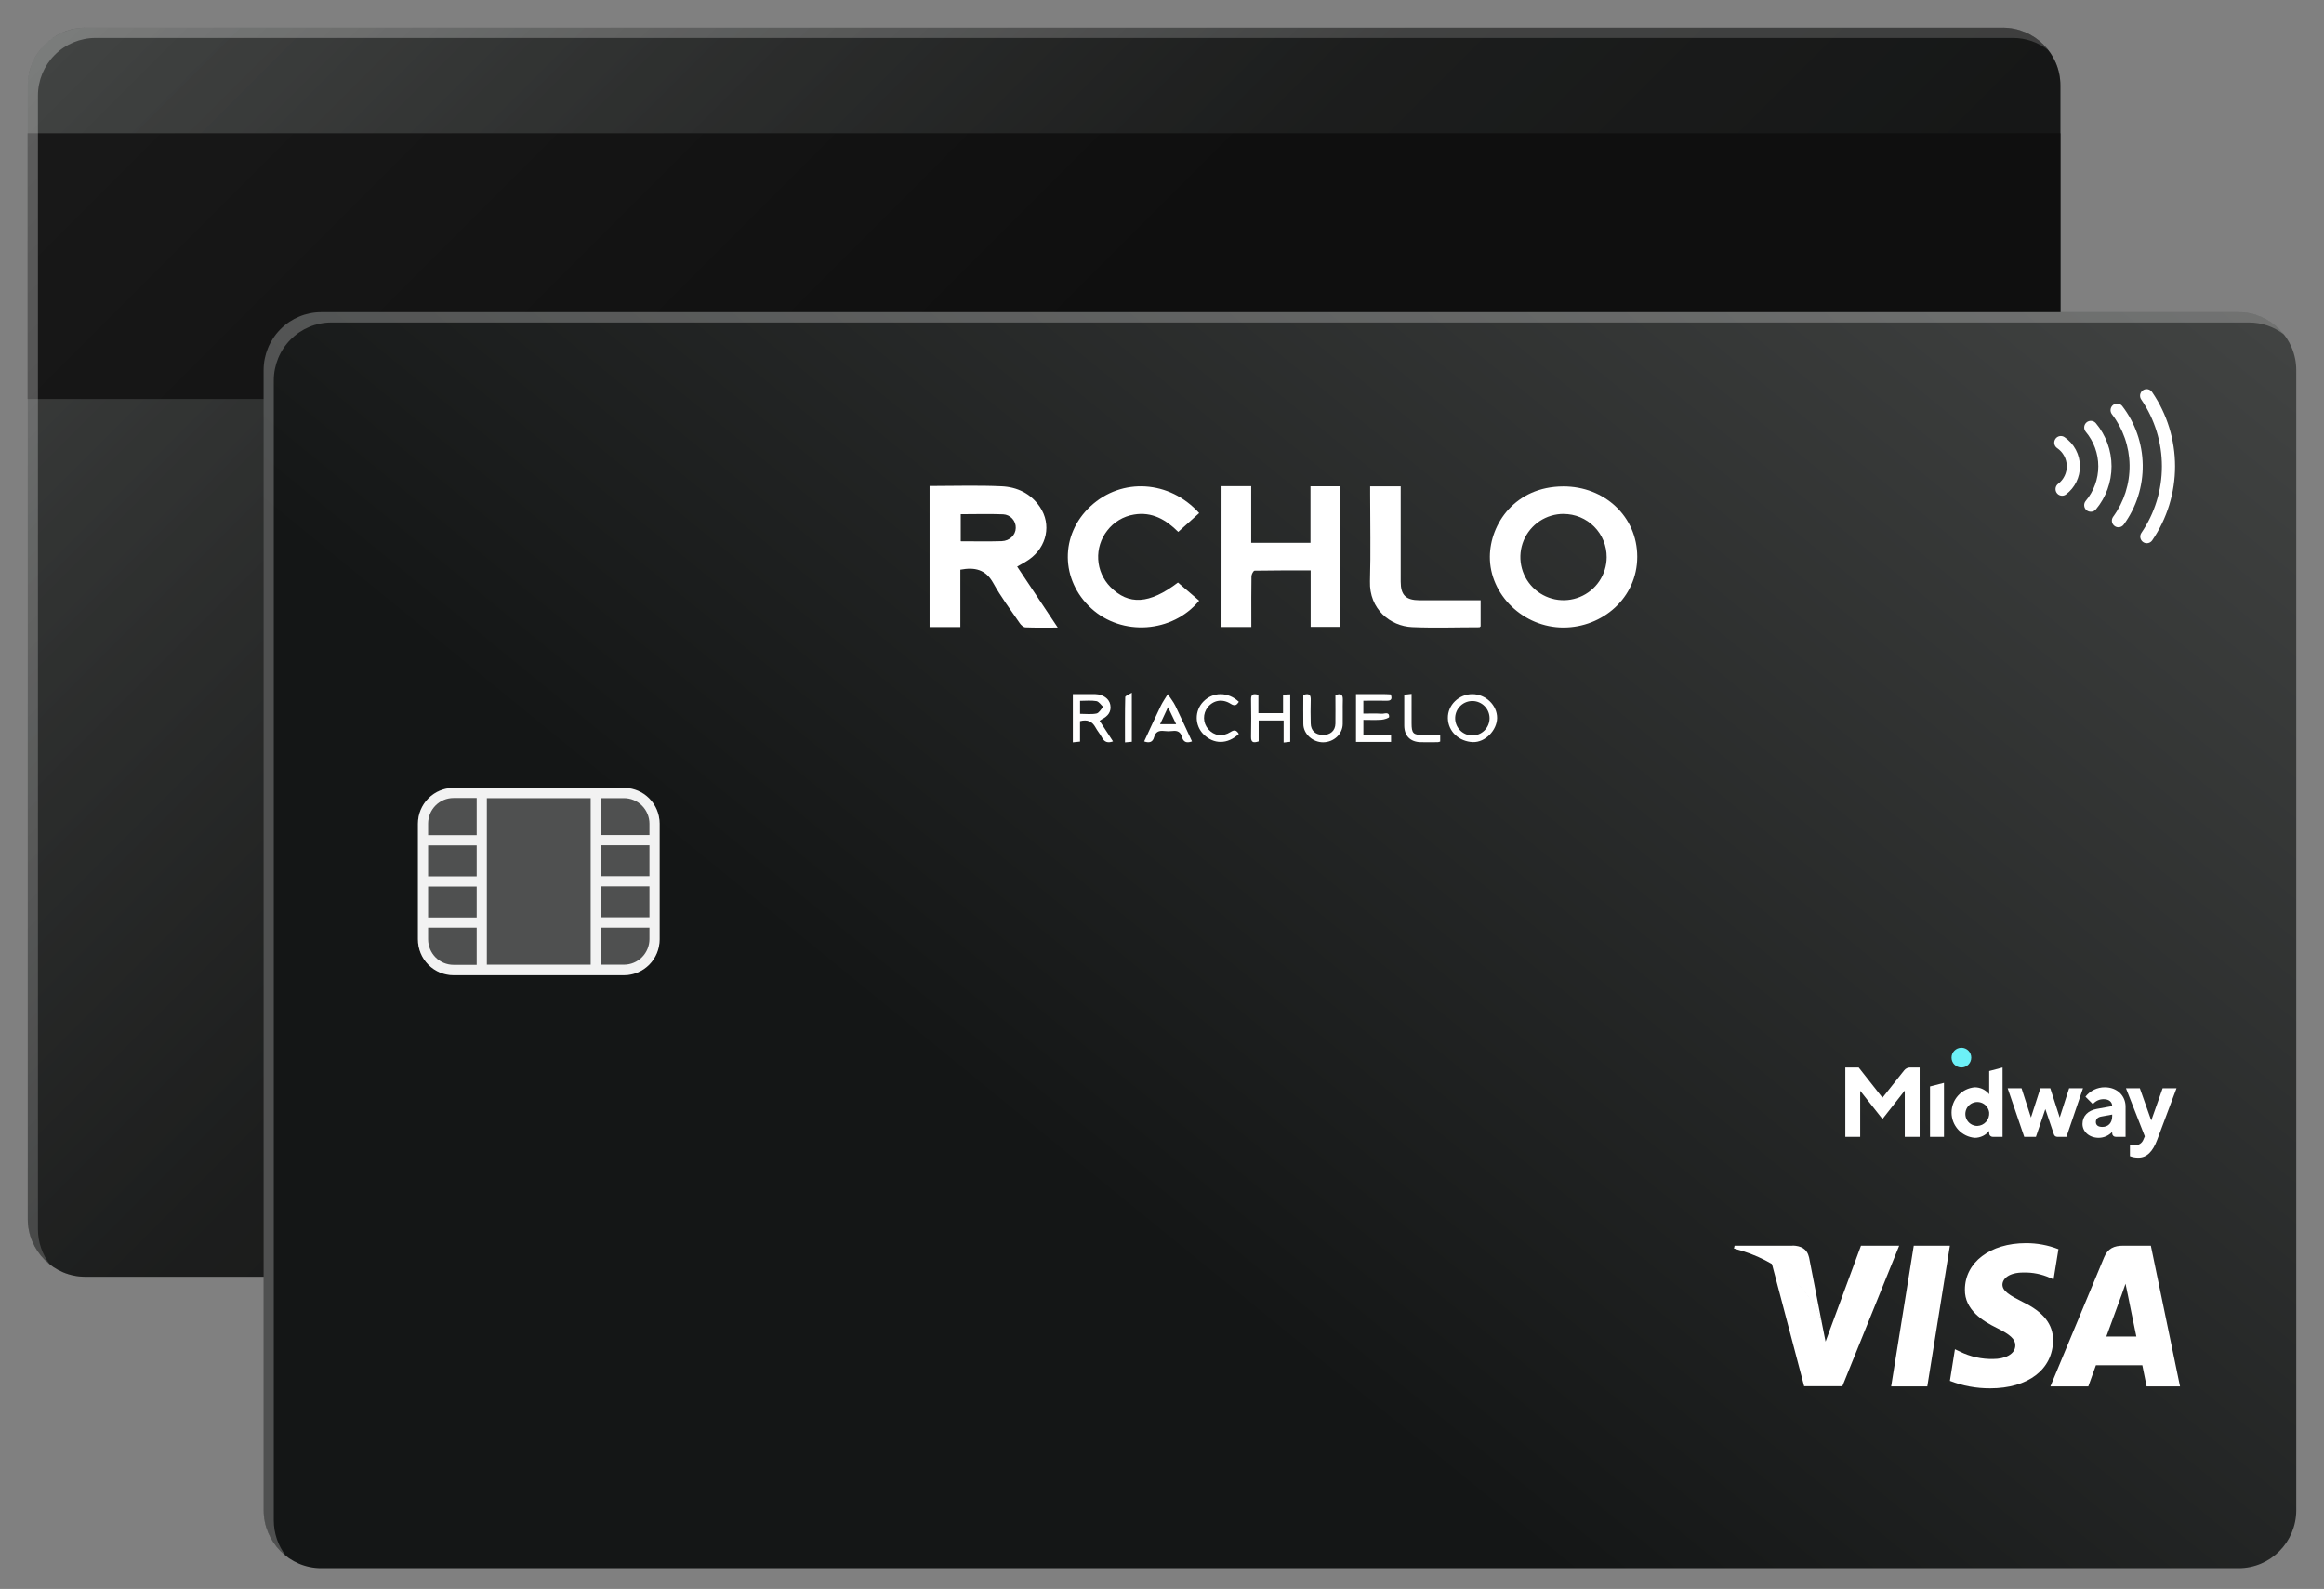 <svg xmlns="http://www.w3.org/2000/svg" fill="none" viewBox="0 0 335 229" height="229" width="335">
<rect x="0" y="0" width="335" height="229" fill="#808080" stroke="none"/>
<path fill="url(#paint0_linear_2103_1405)" d="M12.311 184L288.694 184C293.281 184 297 180.279 297 175.69V12.31C297 7.721 293.281 4 288.694 4L12.311 4C7.724 4 4.005 7.721 4.005 12.31V175.69C4.005 180.279 7.724 184 12.311 184Z"></path>
<path fill="#191919" d="M297 19.209H4.005V57.502H297V19.209Z"></path>
<path fill="white" d="M5.47 177.155V13.78C5.47 11.578 6.344 9.465 7.901 7.908C9.458 6.35 11.57 5.475 13.771 5.475H290.163C292.007 5.473 293.798 6.089 295.252 7.224C294.476 6.223 293.482 5.412 292.346 4.854C291.209 4.296 289.96 4.005 288.694 4.004H12.302C10.1 4.004 7.988 4.879 6.431 6.437C4.875 7.995 4 10.107 4 12.31V175.684C3.998 176.955 4.288 178.209 4.847 179.35C5.406 180.49 6.218 181.488 7.223 182.265C6.086 180.805 5.469 179.006 5.47 177.155V177.155Z" opacity="0.3"></path>
<path fill="url(#paint1_linear_2103_1405)" d="M12.311 184L288.694 184C293.281 184 297 180.279 297 175.69V12.31C297 7.721 293.281 4 288.694 4L12.311 4C7.724 4 4.005 7.721 4.005 12.31V175.69C4.005 180.279 7.724 184 12.311 184Z" opacity="0.4"></path>
<path fill="url(#paint2_linear_2103_1405)" d="M322.694 45H46.311C41.724 45 38.005 48.741 38.005 53.357V217.643C38.005 222.259 41.724 226 46.311 226H322.694C327.281 226 331 222.259 331 217.643V53.357C331 48.741 327.281 45 322.694 45Z"></path>
<g opacity="0.5">
<path fill="white" d="M322.694 45H46.301C44.1 45 41.988 45.88 40.431 47.446C38.875 49.012 38 51.137 38 53.352V217.643C37.999 218.917 38.289 220.173 38.847 221.316C39.405 222.459 40.216 223.458 41.218 224.236C40.082 222.775 39.465 220.973 39.465 219.117V54.83C39.465 52.615 40.34 50.491 41.896 48.925C43.453 47.359 45.565 46.479 47.767 46.479H324.159C326 46.472 327.791 47.084 329.247 48.218C328.47 47.215 327.476 46.404 326.34 45.846C325.205 45.289 323.958 44.999 322.694 45V45Z" opacity="0.5"></path>
</g>
<g opacity="0.5">
<path fill="white" d="M89.953 113.538H65.38C62.546 113.538 60.248 115.849 60.248 118.701V135.365C60.248 138.217 62.546 140.528 65.38 140.528H89.953C92.787 140.528 95.085 138.217 95.085 135.365V118.701C95.085 115.849 92.787 113.538 89.953 113.538Z" opacity="0.5"></path>
</g>
<path fill="#F2F2F2" d="M89.953 113.557H65.376C64.016 113.557 62.711 114.101 61.75 115.068C60.788 116.035 60.248 117.347 60.248 118.715V135.384C60.247 136.062 60.38 136.734 60.637 137.36C60.894 137.986 61.272 138.556 61.748 139.035C62.224 139.515 62.79 139.895 63.412 140.155C64.035 140.414 64.702 140.548 65.376 140.548H89.953C91.314 140.548 92.62 140.004 93.582 139.035C94.544 138.067 95.085 136.754 95.085 135.384V118.696C95.079 117.331 94.535 116.024 93.573 115.061C92.612 114.098 91.31 113.557 89.953 113.557V113.557ZM68.716 139.054H65.376C64.404 139.053 63.472 138.664 62.785 137.972C62.099 137.28 61.713 136.342 61.713 135.365V133.699H68.716V139.054ZM68.716 132.23H61.713V127.77H68.716V132.23ZM68.716 126.296H61.713V121.835H68.716V126.296ZM68.716 120.361H61.713V118.696C61.713 117.719 62.099 116.781 62.786 116.09C63.473 115.399 64.404 115.011 65.376 115.011H68.716V120.361ZM85.148 139.03H70.181V115.031H85.148V139.03ZM93.62 135.34C93.619 136.318 93.232 137.256 92.545 137.948C91.857 138.639 90.925 139.028 89.953 139.03H86.613V133.699H93.62V135.34ZM93.62 132.206H86.613V127.745H93.62V132.206ZM93.62 126.271H86.613V121.811H93.62V126.271ZM93.62 120.337H86.613V115.031H89.953C90.925 115.031 91.857 115.419 92.544 116.11C93.232 116.801 93.619 117.738 93.62 118.715V120.337Z"></path>
<path fill="white" d="M297.248 71.441C297.05 71.442 296.856 71.379 296.694 71.262C296.533 71.146 296.412 70.981 296.349 70.791C296.285 70.602 296.283 70.397 296.342 70.206C296.401 70.015 296.518 69.847 296.677 69.727C297.075 69.423 297.396 69.028 297.612 68.574C297.829 68.12 297.934 67.621 297.92 67.118C297.906 66.615 297.774 66.123 297.533 65.682C297.292 65.241 296.95 64.865 296.535 64.583C296.327 64.442 296.183 64.223 296.135 63.975C296.087 63.726 296.139 63.469 296.279 63.259C296.42 63.049 296.637 62.904 296.884 62.856C297.131 62.808 297.387 62.86 297.595 63.001C298.279 63.466 298.839 64.092 299.227 64.825C299.614 65.559 299.817 66.376 299.817 67.207C299.82 67.99 299.641 68.763 299.294 69.464C298.947 70.165 298.442 70.775 297.82 71.245C297.656 71.373 297.455 71.442 297.248 71.441V71.441Z"></path>
<path fill="white" d="M301.375 73.75C301.152 73.748 300.937 73.67 300.764 73.529C300.573 73.366 300.454 73.133 300.433 72.882C300.411 72.63 300.49 72.381 300.652 72.188C301.822 70.795 302.464 69.03 302.464 67.206C302.464 65.382 301.822 63.618 300.652 62.225C300.572 62.128 300.511 62.016 300.474 61.896C300.437 61.776 300.424 61.649 300.435 61.524C300.446 61.398 300.482 61.276 300.54 61.165C300.598 61.053 300.678 60.954 300.774 60.874C300.87 60.793 300.981 60.732 301.101 60.695C301.22 60.657 301.346 60.644 301.471 60.655C301.595 60.667 301.717 60.703 301.828 60.761C301.938 60.82 302.037 60.9 302.117 60.996C303.574 62.734 304.373 64.933 304.373 67.206C304.373 69.479 303.574 71.679 302.117 73.416C302.026 73.524 301.912 73.61 301.783 73.668C301.655 73.725 301.515 73.754 301.375 73.75Z"></path>
<path fill="white" d="M305.369 75.99C305.167 75.991 304.969 75.926 304.808 75.803C304.707 75.729 304.622 75.636 304.558 75.529C304.493 75.422 304.451 75.303 304.432 75.18C304.413 75.056 304.419 74.929 304.449 74.808C304.48 74.686 304.533 74.572 304.608 74.472C306.179 72.318 307.009 69.708 306.973 67.037C306.937 64.366 306.036 61.779 304.407 59.67C304.265 59.469 304.206 59.222 304.241 58.979C304.277 58.735 304.404 58.515 304.597 58.364C304.79 58.213 305.034 58.143 305.277 58.169C305.52 58.194 305.744 58.313 305.902 58.501C307.786 60.937 308.828 63.926 308.869 67.012C308.911 70.099 307.949 73.115 306.131 75.602C306.043 75.722 305.929 75.82 305.796 75.888C305.664 75.955 305.518 75.99 305.369 75.99V75.99Z"></path>
<path fill="white" d="M309.456 78.289C309.266 78.289 309.081 78.231 308.924 78.122C308.821 78.051 308.734 77.961 308.666 77.856C308.598 77.751 308.551 77.633 308.529 77.51C308.506 77.387 308.508 77.26 308.534 77.138C308.56 77.015 308.609 76.899 308.68 76.796C310.604 73.972 311.634 70.628 311.634 67.204C311.634 63.78 310.604 60.436 308.68 57.612C308.602 57.509 308.545 57.392 308.514 57.267C308.482 57.141 308.476 57.011 308.496 56.883C308.516 56.756 308.562 56.633 308.63 56.524C308.698 56.415 308.788 56.321 308.894 56.247C309 56.174 309.119 56.123 309.245 56.097C309.371 56.072 309.501 56.072 309.626 56.099C309.752 56.126 309.871 56.178 309.976 56.252C310.081 56.326 310.17 56.421 310.238 56.531C312.382 59.672 313.529 63.393 313.529 67.204C313.529 71.014 312.382 74.735 310.238 77.877C310.151 78.005 310.035 78.109 309.898 78.181C309.762 78.253 309.61 78.29 309.456 78.289Z"></path>
<g clip-path="url(#clip0_2103_1405)">
<path fill="white" d="M133.997 70.041C137.492 70.041 140.932 69.924 144.36 70.082C146.599 70.182 148.591 71.105 149.911 73.074C151.589 75.568 150.922 78.804 148.357 80.621C147.836 80.99 147.258 81.28 146.622 81.657L152.471 90.443C150.778 90.443 149.297 90.476 147.817 90.414C147.531 90.404 147.177 90.085 146.998 89.815C145.691 87.907 144.291 86.047 143.175 84.031C142.081 82.054 140.515 81.716 138.434 82.103V90.369H133.997V70.041ZM138.489 74.105V78.01C140.509 78.01 142.447 78.055 144.383 77.994C145.564 77.955 146.397 77.097 146.419 76.1C146.439 75.598 146.26 75.109 145.921 74.738C145.582 74.368 145.11 74.146 144.608 74.121C142.58 74.042 140.548 74.105 138.489 74.105V74.105Z"></path>
<path fill="white" d="M225.364 90.437C219.599 90.437 214.722 85.73 214.759 80.216C214.795 75.495 218.406 70.129 225.327 70.102C231.262 70.08 236.01 74.418 236.004 80.249C236 86.16 231.016 90.433 225.364 90.437ZM225.397 74.064C224.167 74.061 222.963 74.422 221.938 75.102C220.914 75.782 220.114 76.751 219.639 77.886C219.165 79.021 219.038 80.271 219.274 81.478C219.511 82.686 220.1 83.796 220.967 84.668C221.834 85.54 222.94 86.136 224.146 86.38C225.351 86.624 226.602 86.505 227.74 86.037C228.878 85.57 229.852 84.776 230.538 83.756C231.225 82.736 231.594 81.534 231.598 80.304C231.603 79.487 231.446 78.677 231.136 77.921C230.827 77.164 230.371 76.477 229.794 75.897C229.218 75.318 228.533 74.858 227.778 74.544C227.023 74.231 226.214 74.07 225.397 74.07V74.064Z"></path>
<path fill="white" d="M176.084 70.064H180.358V78.233H188.904V70.086H193.202V90.347H188.929V82.208C186.133 82.208 183.487 82.194 180.841 82.245C180.681 82.245 180.4 82.767 180.396 83.049C180.358 85.096 180.376 87.13 180.376 89.17V90.363H176.078L176.084 70.064Z"></path>
<path fill="white" d="M169.799 83.956L172.857 86.569C169.005 91.237 161.713 91.728 157.29 87.668C152.868 83.608 152.761 77.077 157.2 72.955C161.703 68.77 168.606 69.216 172.861 73.944L169.838 76.657C168.07 74.885 166.056 73.716 163.465 74.156C161.93 74.406 160.549 75.234 159.605 76.469C158.684 77.646 158.221 79.117 158.303 80.609C158.385 82.102 159.006 83.513 160.051 84.582C162.697 87.265 165.683 87.085 169.799 83.956Z"></path>
<path fill="white" d="M213.43 86.512V90.263C213.363 90.32 213.311 90.4 213.26 90.4C210.027 90.4 206.791 90.517 203.564 90.378C200.414 90.24 197.358 87.805 197.479 83.779C197.602 79.602 197.506 75.419 197.506 71.238V70.088H201.908V71.171C201.908 75.386 201.908 79.602 201.908 83.816C201.908 85.769 202.643 86.504 204.632 86.51C207.528 86.52 210.417 86.512 213.43 86.512Z"></path>
<path fill="white" d="M154.648 100.039C155.795 100.039 156.844 100.019 157.894 100.039C158.993 100.066 159.884 100.692 160.045 101.566C160.238 102.589 159.689 103.234 158.817 103.664C158.709 103.731 158.605 103.804 158.506 103.885C159.149 104.869 159.789 105.848 160.44 106.846C159.646 107.135 159.18 106.92 158.838 106.279C158.57 105.772 158.183 105.328 157.909 104.822C157.432 103.95 156.742 103.652 155.684 103.93V106.877L154.648 106.985V100.039ZM155.688 101.005V102.878C156.521 102.878 157.315 102.984 158.056 102.833C158.426 102.757 158.701 102.219 159.02 101.875C158.697 101.587 158.406 101.108 158.042 101.044C157.295 100.913 156.507 101.005 155.688 101.005V101.005Z"></path>
<path fill="white" d="M195.465 100.038C196.886 100.038 198.238 100.038 199.591 100.038C199.892 100.038 200.191 100.064 200.473 100.079C200.727 100.756 200.529 101.01 199.859 100.991C198.775 100.963 197.688 100.991 196.525 100.991V102.843C197.428 102.843 198.306 102.807 199.186 102.862C199.577 102.886 200.267 102.52 200.244 103.318C200.244 103.472 199.534 103.697 199.139 103.728C198.3 103.789 197.451 103.746 196.53 103.746V105.913H200.52V106.924H195.465V100.038Z"></path>
<path fill="white" d="M212.231 100.04C214.155 100.04 215.821 101.64 215.802 103.48C215.784 105.24 214.095 107.014 212.309 106.949C210.352 106.875 208.75 105.457 208.709 103.504C208.668 101.62 210.287 100.044 212.231 100.04ZM214.718 103.519C214.719 102.873 214.469 102.251 214.02 101.787C213.57 101.322 212.958 101.052 212.312 101.032C211.666 101.013 211.038 101.246 210.562 101.683C210.085 102.119 209.798 102.724 209.761 103.369C209.742 103.7 209.789 104.032 209.9 104.344C210.012 104.656 210.184 104.943 210.408 105.187C210.632 105.432 210.903 105.629 211.204 105.767C211.505 105.905 211.831 105.981 212.162 105.991C212.494 106.001 212.824 105.944 213.133 105.825C213.442 105.705 213.724 105.525 213.962 105.294C214.2 105.064 214.39 104.788 214.519 104.483C214.649 104.178 214.717 103.85 214.718 103.519V103.519Z"></path>
<path fill="white" d="M181.434 103.83V106.844C180.683 107.096 180.321 107.01 180.337 106.195C180.37 104.397 180.37 102.598 180.337 100.799C180.325 100.058 180.644 99.921 181.397 100.14V102.774H184.95V100.113L185.983 100.068V106.906L185.032 107.012V103.83H181.434Z"></path>
<path fill="white" d="M171.826 106.848C170.974 107.164 170.561 106.877 170.379 106.212C170.186 105.508 169.748 105.256 169.034 105.348C168.626 105.4 168.214 105.4 167.806 105.348C167.063 105.254 166.564 105.473 166.361 106.239C166.175 106.936 165.708 107.125 164.929 106.853C165.727 105.14 166.505 103.429 167.321 101.736C167.608 101.147 167.994 100.604 168.334 100.042C168.705 100.608 169.141 101.143 169.437 101.746C170.248 103.424 171.019 105.119 171.826 106.848ZM167.225 104.364H169.538L168.367 101.922C167.947 102.817 167.622 103.515 167.225 104.364V104.364Z"></path>
<path fill="white" d="M187.87 100.16C188.75 99.855 188.963 100.175 188.939 100.891C188.902 102.01 188.916 103.132 188.939 104.251C188.957 105.301 189.62 105.909 190.705 105.915C191.79 105.921 192.477 105.301 192.496 104.278C192.52 102.925 192.496 101.57 192.496 100.195C193.288 99.864 193.591 100.074 193.564 100.891C193.529 102.045 193.574 103.2 193.55 104.354C193.519 105.813 192.256 106.969 190.721 106.978C189.225 106.978 187.895 105.782 187.872 104.364C187.85 102.946 187.87 101.585 187.87 100.16Z"></path>
<path fill="white" d="M178.575 105.77C176.96 107.295 174.942 107.299 173.477 105.817C172.861 105.195 172.513 104.356 172.507 103.48C172.502 102.604 172.839 101.761 173.446 101.13C174.84 99.683 177.018 99.673 178.583 101.147C178.272 101.609 178.012 101.828 177.396 101.431C176.215 100.672 174.916 100.911 174.107 101.908C173.742 102.361 173.547 102.928 173.559 103.51C173.571 104.092 173.789 104.651 174.173 105.089C175.006 106.038 176.219 106.239 177.388 105.488C177.932 105.138 178.229 105.217 178.575 105.77Z"></path>
<path fill="white" d="M207.603 105.94V106.867C207.5 106.911 207.391 106.942 207.28 106.959C206.433 106.959 205.584 106.992 204.736 106.959C203.271 106.908 202.432 106.03 202.422 104.569C202.411 103.107 202.422 101.663 202.422 100.124L203.478 100.005C203.478 101.466 203.478 102.843 203.478 104.219C203.478 105.701 203.709 105.926 205.186 105.93L207.603 105.94Z"></path>
<path fill="white" d="M163.15 99.833V106.902L162.166 106.994C162.166 104.765 162.145 102.612 162.201 100.461C162.205 100.281 162.712 100.113 163.15 99.833Z"></path>
</g>
<path fill="white" d="M275.331 153.846H276.711V163.843H274.569V157.173L271.356 161.272L268.142 157.202V163.843H266V153.846H267.928L271.356 158.201L274.489 154.253C274.589 154.126 274.717 154.024 274.863 153.953C275.009 153.883 275.169 153.846 275.331 153.846V153.846Z"></path>
<path fill="white" d="M280.22 163.843H278.208V156.578L280.22 156.064V163.843Z"></path>
<path fill="white" d="M286.739 157.702V154.357L288.667 153.846V163.843H287.236C287.104 163.843 286.978 163.79 286.885 163.697C286.791 163.604 286.739 163.478 286.739 163.346V162.986C286.49 163.297 286.175 163.548 285.817 163.721C285.459 163.894 285.066 163.984 284.668 163.986C283.754 163.911 282.901 163.494 282.279 162.82C281.658 162.145 281.312 161.261 281.312 160.344C281.312 159.426 281.658 158.542 282.279 157.868C282.901 157.193 283.754 156.777 284.668 156.702C285.066 156.703 285.459 156.794 285.817 156.967C286.176 157.14 286.491 157.391 286.739 157.702V157.702ZM286.739 160.344C286.7 160.013 286.567 159.701 286.354 159.445C286.142 159.189 285.86 158.999 285.543 158.9C285.226 158.8 284.886 158.794 284.566 158.883C284.245 158.971 283.957 159.151 283.736 159.4C283.515 159.648 283.37 159.956 283.32 160.284C283.269 160.613 283.315 160.95 283.451 161.253C283.588 161.557 283.809 161.814 284.088 161.995C284.367 162.176 284.693 162.272 285.026 162.272C285.266 162.262 285.502 162.203 285.719 162.1C285.937 161.997 286.131 161.851 286.291 161.671C286.451 161.491 286.573 161.281 286.65 161.053C286.727 160.825 286.757 160.584 286.739 160.344V160.344Z"></path>
<path fill="white" d="M295.546 156.845L296.903 161.058L298.259 156.845H300.259L297.874 163.843H296.545C296.441 163.843 296.339 163.81 296.255 163.75C296.17 163.689 296.107 163.604 296.074 163.506L294.831 159.844L293.475 163.843H291.788L289.403 156.845H291.402L292.759 161.058L294.116 156.845H295.546Z"></path>
<path fill="white" d="M304.469 163.129C304.223 163.395 303.925 163.608 303.594 163.756C303.262 163.903 302.904 163.981 302.541 163.986C301.115 163.986 300.185 163.057 300.185 161.986C300.185 160.843 300.971 160.044 302.256 159.815L304.469 159.415C304.469 158.844 304.041 158.416 303.255 158.416C302.956 158.407 302.659 158.467 302.387 158.59C302.114 158.714 301.874 158.899 301.684 159.13L300.613 158.059C300.942 157.634 301.364 157.291 301.847 157.056C302.33 156.82 302.861 156.699 303.398 156.702C305.183 156.702 306.397 157.916 306.397 159.487V163.843H304.966C304.835 163.843 304.708 163.791 304.615 163.698C304.522 163.605 304.469 163.478 304.469 163.346V163.129ZM304.469 160.843V160.629L302.898 160.915C302.399 161 302.113 161.272 302.113 161.7C302.113 162.129 302.399 162.415 303.041 162.415C303.9 162.415 304.469 161.843 304.469 160.844V160.843Z"></path>
<path fill="white" d="M309.171 163.771L306.456 156.845H308.456L310.098 161.486L311.74 156.845H313.74L310.955 164.271C310.311 165.985 309.456 166.842 308.24 166.842C307.826 166.846 307.414 166.773 307.026 166.628V165.037C307.026 165.023 307.029 165.01 307.035 164.999C307.041 164.987 307.05 164.977 307.061 164.969C307.071 164.961 307.084 164.956 307.097 164.955C307.11 164.953 307.123 164.954 307.136 164.958C307.33 165.024 307.535 165.058 307.74 165.057C307.999 165.068 308.254 164.998 308.472 164.857C308.689 164.716 308.857 164.512 308.954 164.272L309.171 163.771Z"></path>
<path fill="#6CF0F7" d="M282.733 153.846C283.519 153.846 284.156 153.209 284.156 152.423C284.156 151.637 283.519 151 282.733 151C281.947 151 281.31 151.637 281.31 152.423C281.31 153.209 281.947 153.846 282.733 153.846Z"></path>
<path fill="white" d="M277.817 199.799H272.606L275.864 179.531H281.074L277.817 199.799Z"></path>
<path fill="white" d="M296.7 180.027C295.21 179.448 293.625 179.155 292.027 179.163C286.885 179.163 283.237 181.923 283.237 185.868C283.193 188.781 285.83 190.397 287.803 191.365C289.776 192.332 290.503 193.005 290.503 193.89C290.503 195.245 288.877 195.854 287.373 195.854C285.682 195.902 284.005 195.531 282.49 194.774L281.801 194.45L281.074 199.003C282.926 199.726 284.898 200.091 286.885 200.079C292.349 200.079 295.909 197.363 295.948 193.158C295.948 190.854 294.576 189.085 291.578 187.641C289.756 186.713 288.648 186.089 288.648 185.136C288.672 184.276 289.59 183.392 291.651 183.392C292.985 183.354 294.31 183.619 295.528 184.168L296.016 184.384L296.725 180.008L296.7 180.027Z"></path>
<path fill="white" d="M303.625 192.617L305.7 186.949C305.7 186.993 306.13 185.76 306.389 185.008L306.75 186.752C306.75 186.752 307.727 191.605 307.951 192.617H303.625ZM310.051 179.531H306.022C304.782 179.531 303.835 179.9 303.302 181.211L295.562 199.799H301.027C301.027 199.799 301.93 197.294 302.121 196.758H308.811C308.962 197.471 309.431 199.799 309.431 199.799H314.246L310.041 179.531H310.051Z"></path>
<path fill="white" d="M268.255 179.531L263.152 193.349L262.595 190.549C261.653 187.312 258.689 183.8 255.393 182.051L260.066 199.775H265.574L273.763 179.531H268.255Z"></path>
<path fill="white" d="M258.415 179.531H250.036L249.948 179.939C256.486 181.624 260.818 185.677 262.595 190.549L260.774 181.216C260.476 179.919 259.553 179.556 258.415 179.512V179.531Z"></path>
<defs>
<linearGradient gradientUnits="userSpaceOnUse" y2="-21.734" x2="34.6" y1="209.85" x1="266.299" id="paint0_linear_2103_1405">
<stop stop-color="#141616"></stop>
<stop stop-color="#424443" offset="1"></stop>
</linearGradient>
<linearGradient gradientUnits="userSpaceOnUse" y2="209.738" x2="266.41" y1="-21.845" x1="34.711" id="paint1_linear_2103_1405">
<stop stop-opacity="0"></stop>
<stop offset="0.42"></stop>
</linearGradient>
<linearGradient gradientUnits="userSpaceOnUse" y2="44.208" x2="330.029" y1="205.5" x1="198.5" id="paint2_linear_2103_1405">
<stop stop-color="#141616"></stop>
<stop stop-color="#424443" offset="1"></stop>
</linearGradient>
<clipPath id="clip0_2103_1405">
<rect transform="translate(133.997 70)" fill="white" height="37" width="102.007"></rect>
</clipPath>
</defs>
</svg>